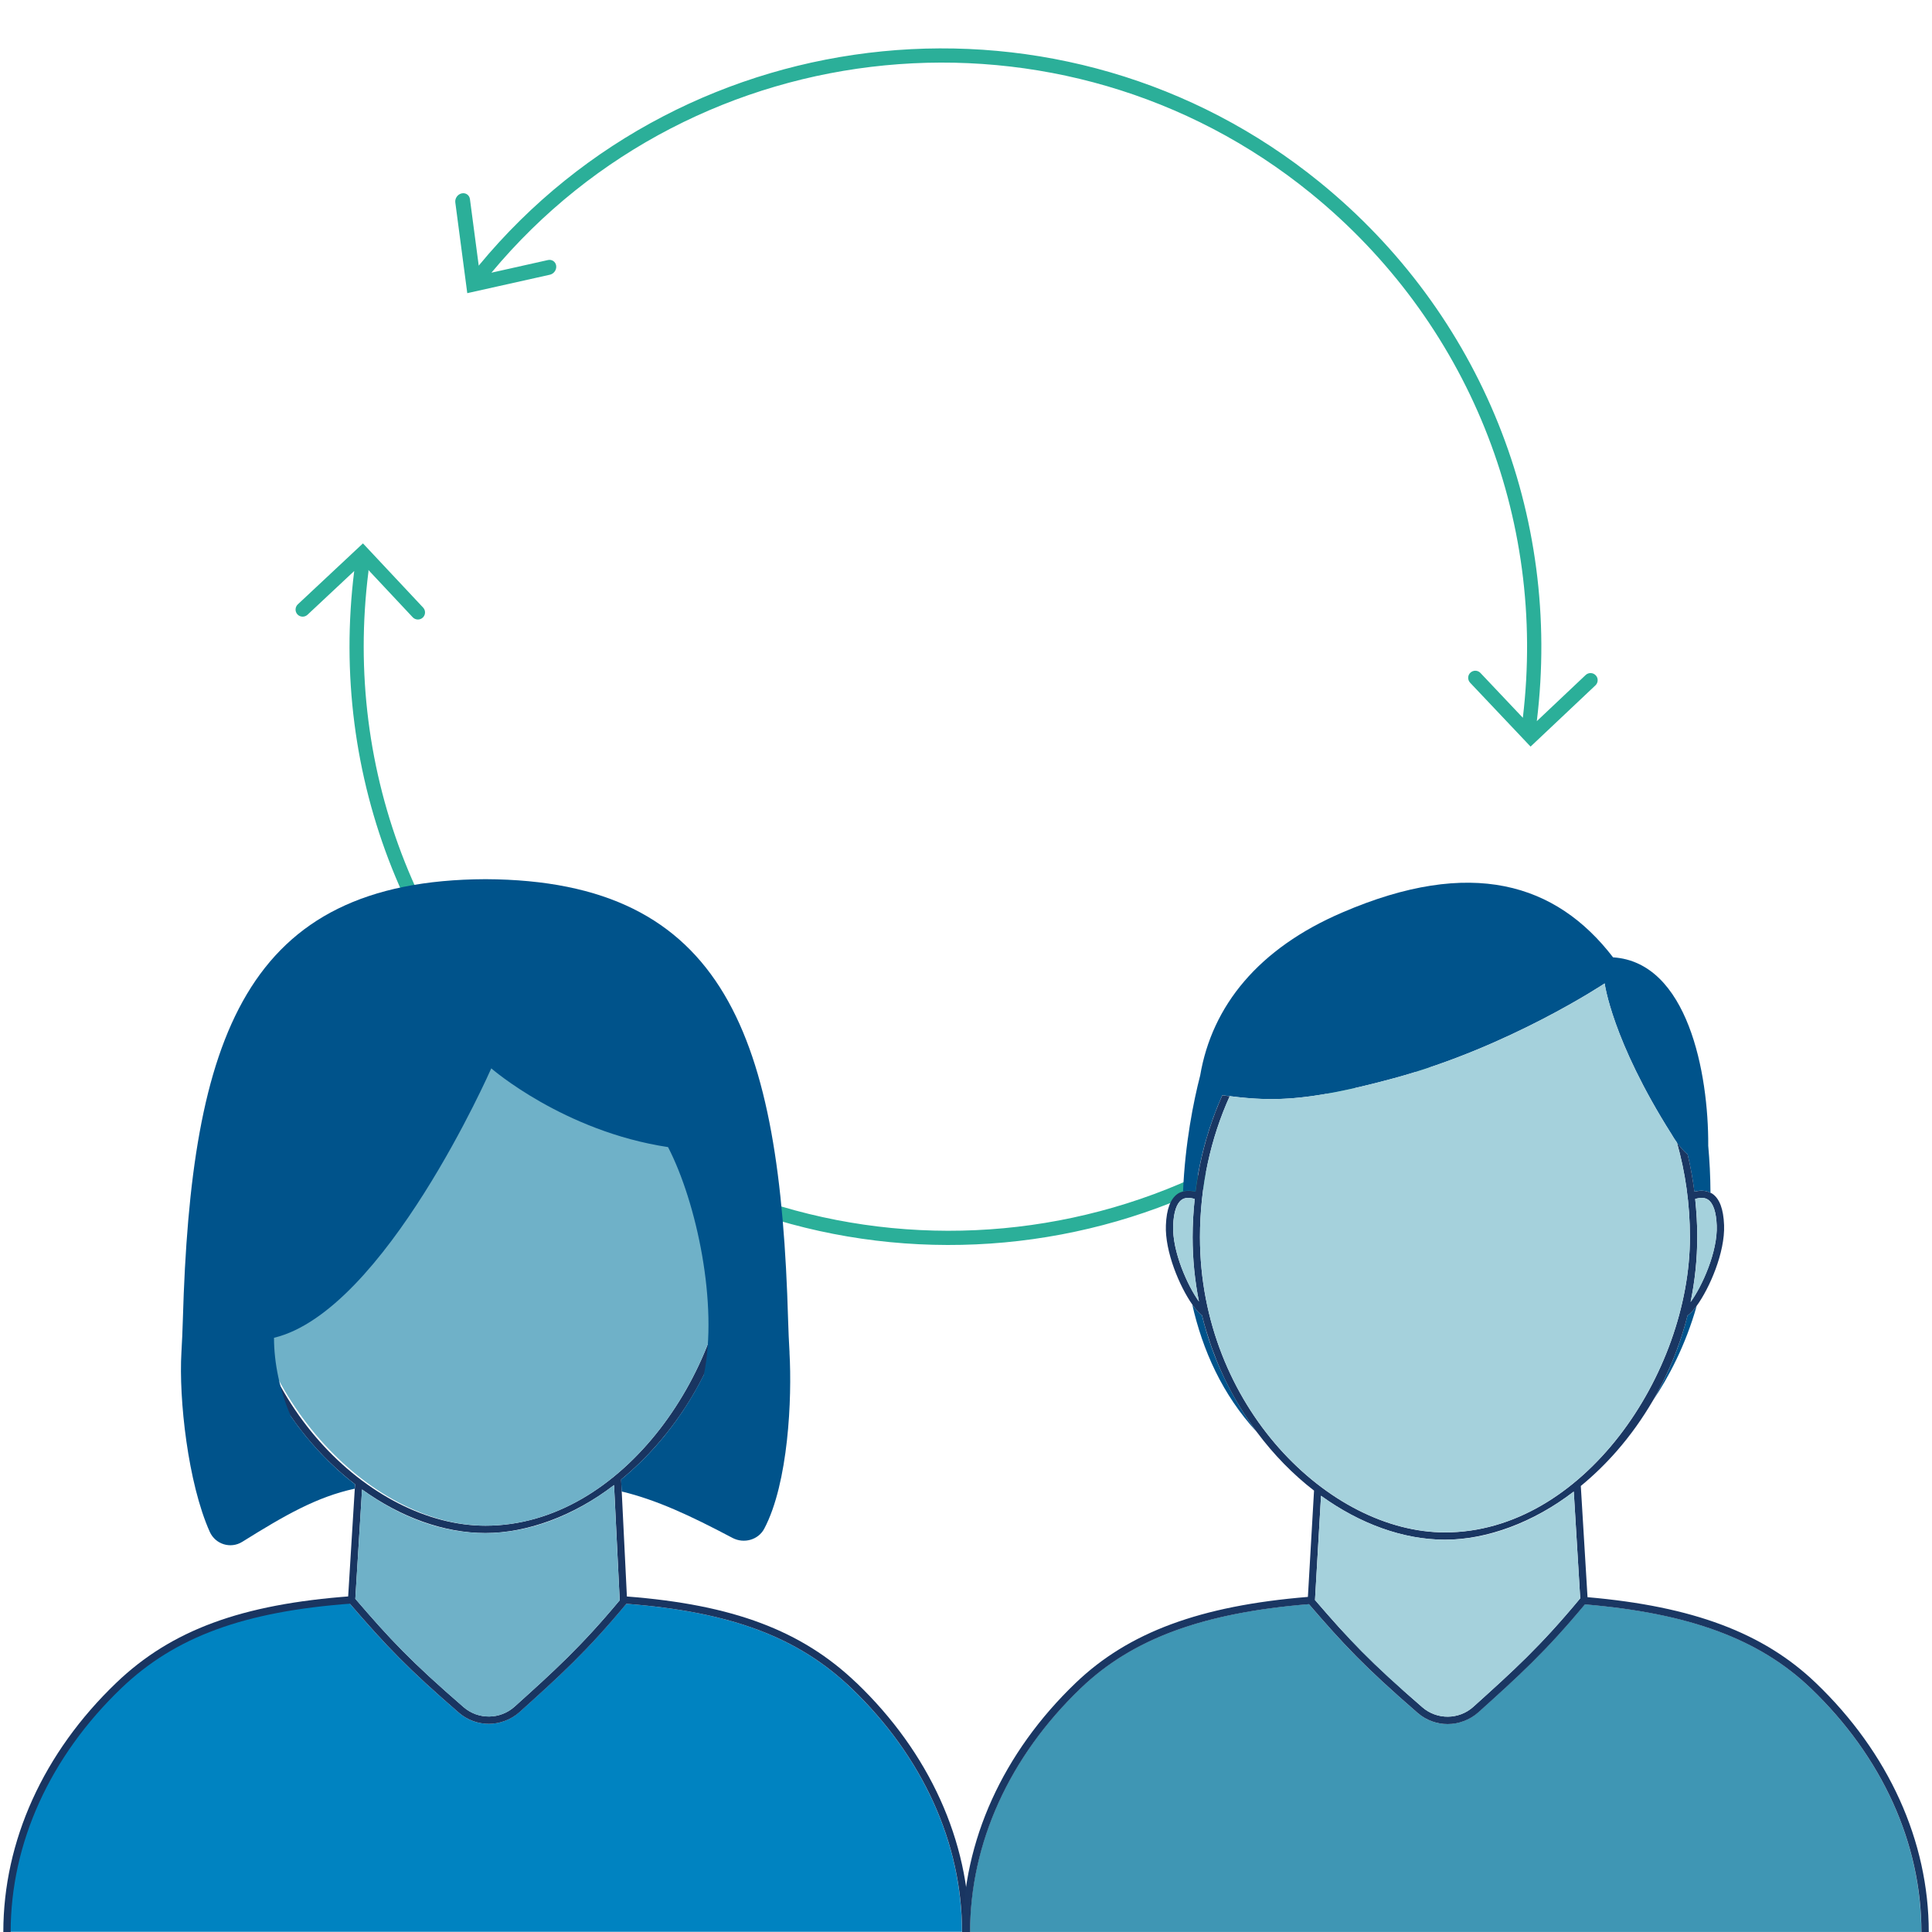 <?xml version="1.0" encoding="UTF-8"?>
<svg id="Layer_1" data-name="Layer 1" xmlns="http://www.w3.org/2000/svg" version="1.1" viewBox="0 0 500 500">
  <defs>
    <style>
      .cls-1 {
        fill: #6fb1c8;
      }

      .cls-1, .cls-2, .cls-3, .cls-4, .cls-5, .cls-6, .cls-7, .cls-8 {
        stroke-width: 0px;
      }

      .cls-2 {
        fill: #0083c1;
      }

      .cls-3 {
        fill: #a5d1dc;
      }

      .cls-4 {
        fill: #2baf99;
      }

      .cls-5 {
        fill: #00538b;
      }

      .cls-6 {
        fill: #3f96b4;
      }

      .cls-7 {
        fill: #1a3763;
      }

      .cls-8 {
        fill: #193561;
      }
    </style>
  </defs>
  <g id="Artwork_29" data-name="Artwork 29">
    <path class="cls-4" d="M345.12,265.59c.17,1,1.12,1.68,2.12,1.5l14.58-2.51c-53.17,63.34-148.3,72.2-212.27,19.67-40.54-33.29-60.8-84.27-54.19-136.37.02-.13-.02-.25-.03-.38l11.48,12.25c.7.74,1.86.78,2.6.09.06-.06.11-.12.17-.18.58-.7.56-1.74-.08-2.42l-15.57-16.61-16.86,15.78c-.73.69-.78,1.86-.09,2.6.69.74,1.86.78,2.6.09l12.09-11.32c-6.63,53.24,14.11,105.3,55.54,139.32,65.48,53.77,162.84,44.74,217.33-20.04l2.77,15.95c.17,1,1.12,1.67,2.13,1.5.45-.08.83-.31,1.11-.64.33-.4.49-.93.39-1.48l-3.89-22.42-20.43,3.52c-1,.17-1.67,1.12-1.5,2.12ZM341.58,47.18C275.7-6.41,178.08,3.22,123.97,68.65h0s-.04.1-.07.14l-2.28-17.26c-.14-1.05-1.1-1.71-2.14-1.48-1.04.23-1.78,1.28-1.65,2.32l3.1,23.5,21.37-4.77c.47-.11.88-.37,1.17-.73.36-.44.55-1.01.47-1.59-.14-1.05-1.1-1.71-2.14-1.48l-14.62,3.27C180.07,7.08,275.08-2.17,339.26,50.03c40.59,33.01,61.07,83.73,54.85,135.73l-10.97-11.6c-.7-.74-1.86-.77-2.6-.07-.74.68-.77,1.86-.07,2.6l15.64,16.53,16.79-15.85c.06-.05.11-.11.16-.17.58-.71.56-1.75-.09-2.43-.7-.74-1.86-.77-2.6-.08l-12.67,11.97s.02-.04.03-.06c6.52-53.4-14.46-105.52-56.15-139.42Z"/>
  </g>
  <g id="Artwork_2" data-name="Artwork 2">
    <g>
      <path class="cls-2" d="M220.31,436.88c-13.77-13.19-31.22-19.73-58.19-21.82l-.21.21c-10.24,12.28-17.13,18.5-27.46,27.8-2.26,2.03-5.1,3.05-7.96,3.05s-5.53-.96-7.75-2.88c-13.09-11.33-18.62-17.07-28.36-28.39l-.4-.02.04-.67c-23.54,1.93-44.13,7.27-59.5,21.99-18.07,17.31-28.94,39.55-28.94,63.8h247.37c-.01-22.99-10.18-45.39-28.65-63.07Z"/>
      <path class="cls-8" d="M2.76,500H.86c0-23.53,10.38-46.43,29.23-64.49,14.24-13.64,32.41-20.34,60.77-22.41l.14,1.9c-27.88,2.04-45.7,8.59-59.59,21.89-18.47,17.7-28.65,40.11-28.65,63.12Z"/>
      <path class="cls-8" d="M221.63,435.51c-14.12-13.53-31.93-20.22-59.39-22.34l-1.49-30.28c3.28-2.69,6.43-5.73,9.39-9.12,13.42-15.37,20.81-35.02,20.81-55.33,0-43.18-29.3-78.31-65.3-78.31s-65.3,35.13-65.3,78.31c0,28.25,13.7,51.98,31.54,65.69l-1.89,30.71.4.02c9.75,11.32,15.27,17.06,28.36,28.39,2.22,1.92,4.99,2.88,7.75,2.88s5.7-1.02,7.96-3.05c10.39-9.36,17.3-15.59,27.64-28.02,26.99,2.08,44.44,8.62,58.22,21.82,18.47,17.7,28.65,40.11,28.65,63.12h1.9c0-23.53-10.38-46.43-29.23-64.49ZM62.24,318.44c0-42.13,28.44-76.41,63.4-76.41s63.4,34.28,63.4,76.41c0,35.34-27.7,76.41-63.4,76.41-29.93,0-63.4-32.68-63.4-76.41ZM133.18,441.67c-3.73,3.36-9.4,3.42-13.19.14-13.75-11.91-18.96-17.5-28.03-28.04l1.74-28.3c10.02,7.2,21.2,11.28,31.94,11.28s22.88-4.42,33.28-12.42l1.46,29.76h.05c-10.14,12.16-16.99,18.33-27.25,27.58Z"/>
      <path class="cls-1" d="M158.91,384.34c-10.4,7.99-22.02,12.42-33.28,12.42s-21.93-4.08-31.94-11.28l-1.74,28.3c9.08,10.54,14.28,16.13,28.03,28.04,3.79,3.28,9.46,3.22,13.19-.14,10.26-9.24,17.11-15.42,27.25-27.58h-.05s-1.46-29.75-1.46-29.75ZM125.64,242.02c-34.96,0-63.4,34.28-63.4,76.41s33.47,76.41,63.4,76.41c35.71,0,63.4-41.08,63.4-76.41,0-42.13-28.44-76.41-63.4-76.41Z"/>
      <path class="cls-5" d="M204.33,350.01c-.16-2.77-.29-5.59-.37-8.44-2.08-73-16.01-113.77-78.31-114.04-62.31.26-76.25,41.03-78.33,114.04-.08,2.85-.21,5.67-.37,8.44-.7,12,1.68,33.81,7.34,46.43,1.45,3.23,5.39,4.46,8.4,2.59,11.06-6.9,19.28-11.63,29.11-13.76l.07-1.14c-6.14-4.72-11.78-10.65-16.55-17.52-2.94-6.63-4.41-14.02-4.41-20.39,28.7-6.9,56.23-69.73,56.23-69.73,0,0,18.69,16.29,45.75,20.38,7.45,14.43,13,40.79,9.28,58.86-3.2,6.45-7.22,12.53-12.04,18.05-2.96,3.39-6.11,6.43-9.39,9.12l.15,3.09c9.04,2.19,17.64,6.18,28.68,12.02,2.94,1.55,6.67.54,8.22-2.39,6.25-11.81,7.21-33.73,6.53-45.58Z"/>
    </g>
  </g>
  <g id="Artwork_7" data-name="Artwork 7">
    <g>
      <g>
        <path class="cls-6" d="M364.26,438.47c-5.58-5.46-12.3-12.02-17.39-16.96,4.96,5.46,9.75,10.2,17.39,16.96Z"/>
        <path class="cls-6" d="M468.59,436.88c-13.25-12.7-31.31-19.4-58.43-21.68l-.12.12c-10.23,12.28-17.13,18.5-27.46,27.8-2.26,2.03-5.11,3.05-7.96,3.05s-5.53-.96-7.75-2.88c-13.74-11.89-19.24-17.81-28.15-28.15-27.45,2.24-45.69,8.95-59.04,21.74-18.47,17.7-28.65,40.11-28.65,63.11h246.2c0-23-10.17-45.42-28.65-63.11Z"/>
      </g>
      <path class="cls-5" d="M308.55,337.59c2.66,11.78,7.78,23.35,16.73,33.03-6.41-8.6-11.44-18.83-14.22-30.25-.73-.5-1.6-1.48-2.51-2.78ZM436.74,340.44c-1.93,7.72-4.96,15.13-8.97,22.03,4.05-6.02,8.43-14.25,11.33-24.5-.86,1.17-1.67,2.05-2.35,2.48ZM442.09,296.43c.09-18.72-5.31-47.42-24.63-48.67-14.76-19.22-36.76-25.95-70.03-11.63-21.7,9.29-33.76,24.14-36.83,42.22-1.74,6.74-3.9,17.56-4.43,29.97.96-.25,2.03-.24,3.21.07,1.12-8.9,3.53-17.29,6.94-24.94,11.75,1.51,20.32,2.15,44.49-4.42,29.9-8.13,54.47-24.52,54.47-24.52,0,0,1.88,14.69,17.34,39.08,1.4,2.43,2.83,4.09,4.13,5.17.75,3.14,1.34,6.36,1.75,9.64,1.61-.42,3-.32,4.17.29-.02-4.26-.24-8.39-.59-12.26Z"/>
      <path class="cls-7" d="M469.9,435.51c-13.5-12.93-31.78-19.79-59.05-22.16l-1.74-28.78c3.26-2.68,6.4-5.71,9.34-9.08,3.54-4.06,6.64-8.43,9.32-13.02t0,0c.94-1.62,1.82-3.27,2.65-4.94.14-.27.27-.55.4-.83.68-1.4,1.31-2.81,1.91-4.24.17-.42.35-.83.52-1.25.53-1.34,1.02-2.7,1.49-4.06.15-.45.32-.89.46-1.34.57-1.77,1.09-3.56,1.54-5.36.19-.12.39-.28.59-.46.1-.09.21-.2.31-.3.1-.1.2-.2.3-.31.14-.16.29-.32.44-.5.06-.07.12-.14.17-.21.18-.22.35-.44.53-.69,3.34-4.56,7.38-13.86,7.11-20.92-.16-4.17-1.16-6.83-3.04-8.13-.15-.1-.31-.16-.47-.24h0c-.29-.15-.59-.27-.9-.36-.01,0-.03,0-.04,0-.3-.08-.61-.13-.93-.16-.09,0-.19,0-.28,0-.26,0-.52-.01-.8.02-.39.04-.79.11-1.21.22-.19-1.5-.43-2.99-.69-4.46-.05-.26-.09-.52-.14-.78-.28-1.48-.58-2.95-.93-4.4-.88-.73-1.82-1.75-2.77-3.07,2.17,7.69,3.36,15.91,3.36,24.48,0,35.34-27.7,76.41-63.4,76.41-29.93,0-63.4-32.68-63.4-76.41,0-13.2,2.79-25.63,7.7-36.47-.63-.08-1.27-.16-1.92-.24-2.55,5.73-4.54,11.87-5.85,18.33-.04.22-.08.45-.12.67-.17.85-.33,1.71-.47,2.57-.18,1.11-.35,2.24-.49,3.37-.37-.1-.73-.15-1.08-.19-.16-.02-.32-.03-.48-.04-.14,0-.27,0-.4,0-.43.01-.85.06-1.24.16-.5.13-.99.31-1.42.61-1.88,1.3-2.88,3.96-3.05,8.13-.27,6.87,3.55,15.86,6.84,20.54h0c.22.31.44.61.65.88.02.03.04.05.06.08.19.25.38.47.57.68.07.08.14.15.21.23.14.15.28.29.41.41.21.19.41.36.61.5.32,1.33.68,2.64,1.07,3.94.11.38.24.76.36,1.14.29.93.59,1.85.9,2.76.14.4.29.8.43,1.19.33.91.68,1.81,1.04,2.71.14.34.27.67.41,1.01.44,1.03.89,2.06,1.36,3.06.08.17.15.33.23.5,2.39,5.01,5.23,9.67,8.41,13.93,4.37,5.86,9.38,10.96,14.78,15.13l-1.59,27.51c-27.86,2.28-46.42,9.15-60.09,22.25-18.85,18.06-29.23,40.96-29.23,64.49h1.9c0-23,10.17-45.42,28.65-63.12,13.35-12.79,31.58-19.5,59.04-21.74,8.91,10.34,14.42,16.26,28.15,28.15,2.22,1.92,4.99,2.88,7.75,2.88s5.7-1.02,7.96-3.05c10.37-9.34,17.27-15.56,27.56-27.92,27.12,2.29,45.19,8.99,58.44,21.69,18.47,17.7,28.65,40.11,28.65,63.12h1.9c0-23.53-10.38-46.43-29.23-64.49ZM439.25,320.16c0-3.34-.2-6.63-.54-9.87,1.39-.42,2.53-.37,3.35.2,1.32.91,2.09,3.2,2.22,6.64.27,6.83-3.84,15.84-6.76,19.83,1.13-5.5,1.72-11.12,1.72-16.8ZM303.61,317.13c.13-3.43.9-5.73,2.22-6.64.82-.57,1.96-.63,3.35-.2-.34,3.24-.54,6.53-.54,9.87,0,5.76.58,11.33,1.64,16.67-2.91-4.04-6.94-12.94-6.67-19.7ZM381.31,441.71c-3.73,3.36-9.4,3.42-13.19.14-13.63-11.79-18.86-17.4-27.8-27.77l1.56-26.98c10.05,7.26,21.28,11.37,32.07,11.37s22.92-4.44,33.34-12.46l1.67,27.63c-10.36,12.48-17.25,18.69-27.65,28.06Z"/>
      <path class="cls-3" d="M373.95,398.48c-10.79,0-22.02-4.12-32.07-11.37l-1.56,26.98c8.94,10.37,14.18,15.98,27.8,27.77,3.79,3.28,9.46,3.22,13.19-.14,10.4-9.37,17.29-15.58,27.65-28.06l-1.67-27.63c-10.41,8.02-22.05,12.46-33.34,12.46ZM309.19,310.29c-1.39-.42-2.53-.37-3.35.2-1.32.91-2.09,3.2-2.22,6.64-.27,6.76,3.76,15.66,6.67,19.7-1.06-5.34-1.64-10.91-1.64-16.67,0-3.34.2-6.63.54-9.87ZM444.29,317.13c-.13-3.43-.9-5.73-2.22-6.64-.82-.57-1.96-.62-3.35-.2.34,3.24.54,6.52.54,9.87,0,5.68-.6,11.3-1.72,16.8,2.92-3.98,7.03-13,6.76-19.83ZM432.63,293.58c-15.45-24.39-17.34-39.08-17.34-39.08,0,0-24.57,16.4-54.47,24.52-22.84,6.21-31.75,5.98-42.57,4.66-4.91,10.84-7.7,23.27-7.7,36.47,0,43.73,33.47,76.41,63.4,76.41,35.71,0,63.4-41.08,63.4-76.41,0-8.56-1.19-16.79-3.36-24.48-.45-.63-.91-1.31-1.37-2.1Z"/>
    </g>
  </g>
</svg>